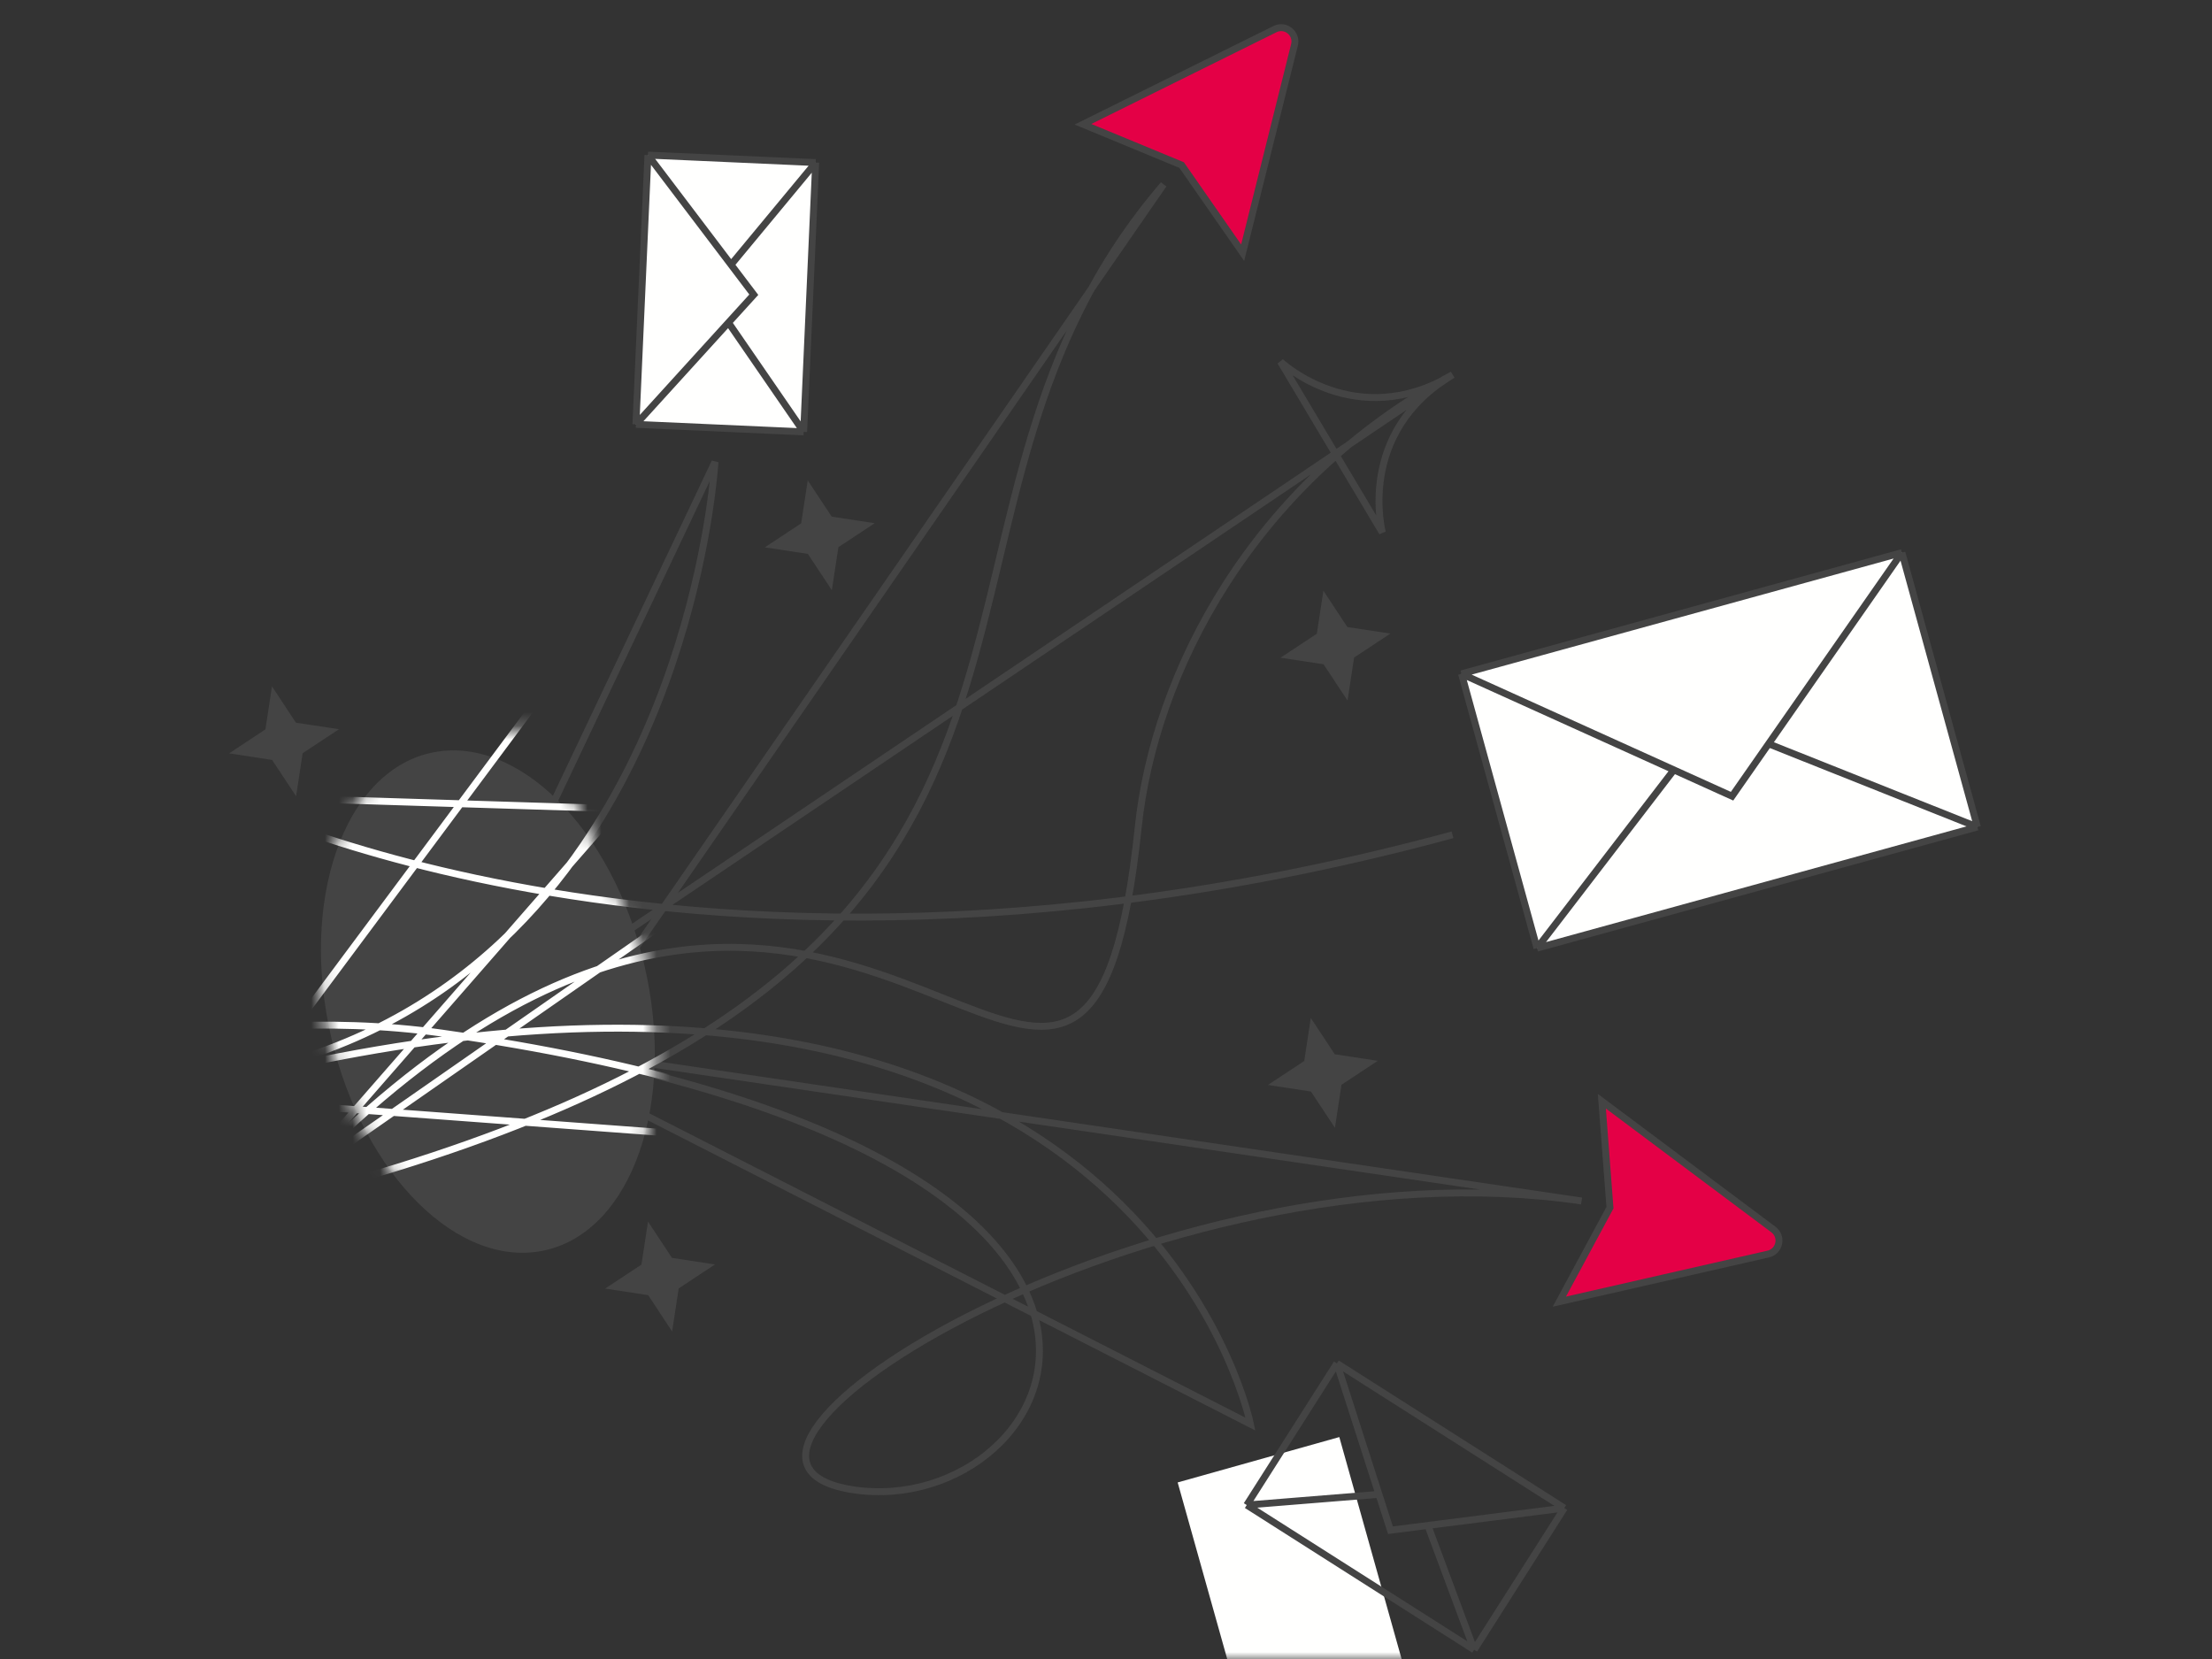<svg width="160" height="120" viewBox="0 0 160 120" fill="none" xmlns="http://www.w3.org/2000/svg">
    <rect x="0" y="0" width="160" height="120" fill="#333333" stroke="none"/>
    <g clip-path="url(#clip0_10944_147529)">
        <mask id="mask0_10944_147529" style="mask-type:luminance" maskUnits="userSpaceOnUse" x="0" y="0" width="160" height="120">
            <path d="M160 0H0V120H160V0Z" fill="white"/>
        </mask>
        <g mask="url(#mask0_10944_147529)">
            <path d="M35.285 63.712C50.74 66.885 74.772 68.589 105.064 60.385M37.819 72.448C66.533 57.524 78.93 92.333 82.334 59.817C83.483 48.84 90.444 34.996 105.064 27.106L37.819 72.448ZM99.99 38.517C99.99 38.517 98.059 31.296 105.064 27.117C98.059 31.296 92.624 26.165 92.624 26.165L99.99 38.517ZM35.297 74.851C83.827 70.041 90.449 103.009 90.449 103.009L35.297 74.851ZM34.555 69.615C50.428 56.426 51.715 33.417 51.715 33.417L34.555 69.615ZM36.98 81.576C81.775 64.178 64.138 36.684 84.163 13.345L36.98 81.576ZM114.399 86.871C83.658 82.342 46.644 105.54 61.77 107.768C76.896 109.996 91.553 83.505 31.984 74.731L114.399 86.871Z" stroke="#444444" stroke-width="0.5"/>
            <path fill-rule="evenodd" clip-rule="evenodd" d="M143.03 59.818L111.175 68.583L105.715 48.74L137.57 39.975L143.03 59.818Z" fill="#FFFFFE"/>
            <path d="M143.03 59.818L111.175 68.583M143.03 59.818L137.57 39.975M143.03 59.818L127.926 53.803M111.175 68.583L105.715 48.74M111.175 68.583L121.076 55.688M105.715 48.74L137.57 39.975M105.715 48.74L125.284 57.592L137.57 39.975" stroke="#444444" stroke-width="0.5"/>
            <path fill-rule="evenodd" clip-rule="evenodd" d="M59.001 11.76L58.13 31.237L45.998 30.695L46.868 11.218L59.001 11.76Z" fill="#FFFFFE"/>
            <path d="M59.001 11.76L58.13 31.237M59.001 11.76L46.868 11.218M59.001 11.76L52.878 19.146M58.13 31.237L45.998 30.695M58.13 31.237L52.691 23.334M45.998 30.695L46.868 11.218M45.998 30.695L54.524 21.317L46.868 11.218" stroke="#444444" stroke-width="0.5"/>
            <path fill-rule="evenodd" clip-rule="evenodd" d="M90.451 126L85.184 107.229L96.876 103.947L102.145 122.718L90.451 126Z" fill="#FFFFFE"/>
            <path d="M106.629 119.331L90.18 108.864M106.629 119.331L113.149 109.084M106.629 119.331L103.28 110.34M90.18 108.864L96.7 98.618M90.18 108.864L99.743 108.09M96.7 98.618L113.149 109.084M96.7 98.618L100.576 110.685L113.149 109.084" stroke="#444444" stroke-width="0.5"/>
            <path fill-rule="evenodd" clip-rule="evenodd" d="M46.606 69.803C48.926 79.729 45.741 88.96 39.491 90.421C33.241 91.882 26.293 85.02 23.973 75.093C21.653 65.167 24.838 55.936 31.088 54.474C37.338 53.014 44.285 59.876 46.606 69.803Z" fill="#444444"/>
            <mask id="mask1_10944_147529" style="mask-type:alpha" maskUnits="userSpaceOnUse" x="22" y="52" width="26" height="39">
                <path d="M46.534 68.842C48.854 78.769 46.487 89.178 40.237 90.639C33.987 92.101 26.087 85.066 23.767 75.139C21.447 65.213 23.768 51.405 39.267 52.858" fill="white"/>
            </mask>
            <g mask="url(#mask1_10944_147529)">
                <path d="M17.111 78.05C82.242 62.134 90.453 103.008 90.453 103.008M15.852 57.59C15.852 57.59 50.189 75.247 105.067 60.384L15.852 57.59ZM19.028 77.322C49.677 69.909 51.718 33.417 51.718 33.417L19.028 77.322ZM21.191 85.497C61.916 43.263 78.336 98.028 82.337 59.816C83.487 48.839 90.448 34.995 105.067 27.105L21.191 85.497ZM114.403 86.87C83.662 82.341 46.647 105.539 61.773 107.767C76.899 109.995 91.595 83.24 31.988 74.73C15.068 72.314 -1.852 78.21 -1.852 78.21L114.403 86.87ZM19.919 86.902C86.085 70.24 61.951 39.235 84.167 13.344L19.919 86.902Z" stroke="#FFFFFE" stroke-width="0.5"/>
            </g>
            <path fill-rule="evenodd" clip-rule="evenodd" d="M46.872 88.36L48.607 90.987L51.718 91.461L49.092 93.195L48.617 96.307L46.883 93.681L43.772 93.206L46.398 91.472L46.872 88.36Z" fill="#444444"/>
            <path fill-rule="evenodd" clip-rule="evenodd" d="M94.813 73.631L96.548 76.258L99.659 76.731L97.033 78.466L96.559 81.577L94.824 78.952L91.713 78.477L94.34 76.743L94.813 73.631Z" fill="#444444"/>
            <path fill-rule="evenodd" clip-rule="evenodd" d="M58.425 34.744L60.159 37.37L63.271 37.845L60.644 39.578L60.17 42.691L58.436 40.065L55.324 39.59L57.951 37.855L58.425 34.744Z" fill="#444444"/>
            <path fill-rule="evenodd" clip-rule="evenodd" d="M95.725 42.727L97.459 45.355L100.571 45.828L97.945 47.562L97.471 50.674L95.736 48.049L92.625 47.574L95.251 45.839L95.725 42.727Z" fill="#444444"/>
            <path fill-rule="evenodd" clip-rule="evenodd" d="M19.673 49.647L21.407 52.273L24.519 52.747L21.892 54.481L21.418 57.593L19.683 54.968L16.572 54.492L19.199 52.758L19.673 49.647Z" fill="#444444"/>
            <path fill-rule="evenodd" clip-rule="evenodd" d="M128.276 88.935C128.958 89.445 128.73 90.519 127.9 90.709L121.398 92.191L112.791 94.153L116.453 87.354L115.866 79.654L128.276 88.935ZM92.221 2.107C92.984 1.728 93.84 2.417 93.634 3.243L89.884 18.279L85.472 11.941L78.336 8.988L92.221 2.107Z" fill="#E40046" stroke="#444444" stroke-width="0.5"/>
        </g>
    </g>
    <defs>
        <clipPath id="clip0_10944_147529">
            <rect width="160" height="120" fill="white"/>
        </clipPath>
    </defs>
</svg>
